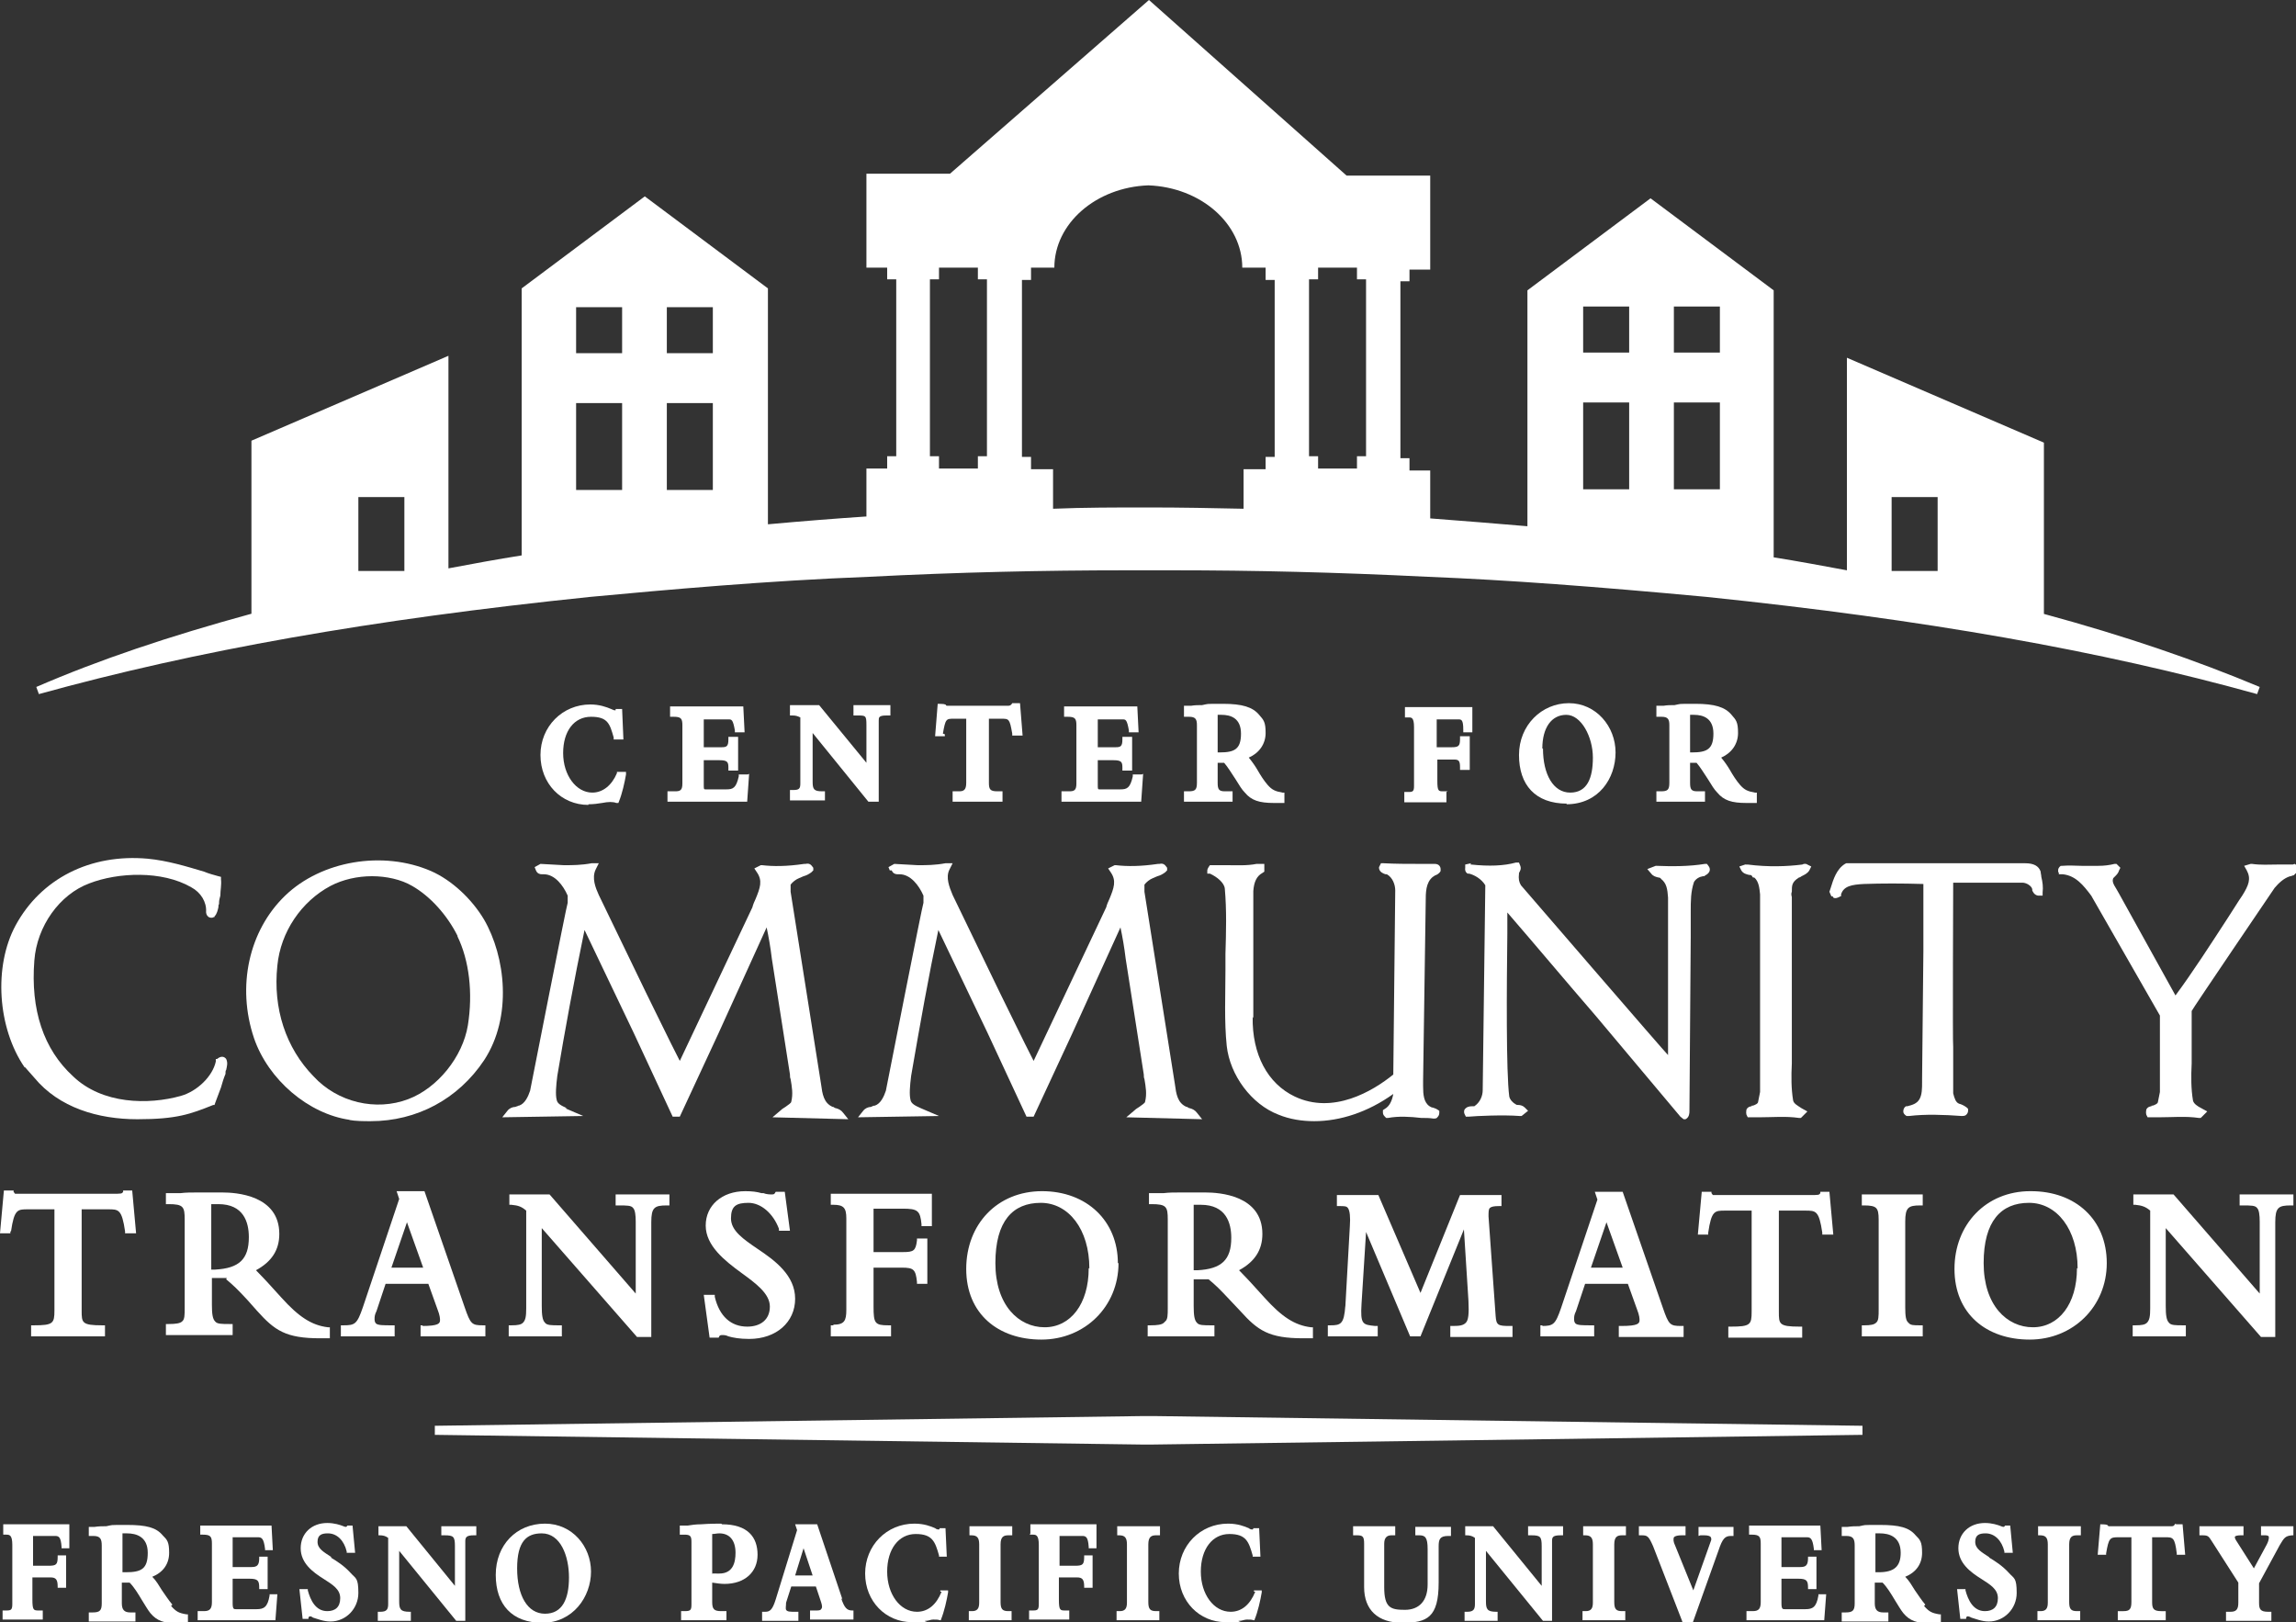 <svg xmlns="http://www.w3.org/2000/svg" id="uuid-690bade8-5dbc-4df0-b316-055fe9e3df12" viewBox="0 0 354.3 250.3"><rect x="0" y="0" width="354.3" height="250.3" fill="#333333" stroke="none"/><defs><style>.uuid-38c735d1-884d-44e9-8ea6-3fd54bd41648{fill:#fff;stroke-width:0px;}</style></defs><g id="uuid-ddd35cf2-d1ed-475a-938e-ba8aa16dd810"><path class="uuid-38c735d1-884d-44e9-8ea6-3fd54bd41648" d="m244.3,62.1h7.1v13.4h-7.1v-13.4Zm0-14.8h7.1v7.1h-7.1v-7.1Zm14,14.8h7.1v13.4h-7.1v-13.4Zm0-14.8h7.1v7.1h-7.1v-7.1Zm33.6,29.4h7.1v11.4h-7.1v-11.4Zm-114.7,1.6h0c-5,0-9.9,0-14.7.2v-6.1h-3.4v-1.9h-1.4v-27.3h1.4v-1.9h3.6c0-6.8,6.4-12.4,14.5-12.7,8.1.3,14.5,5.9,14.5,12.7h3.6v1.9h1.4v27.3h-1.4v1.9h-3.4v6.1c-4.7-.1-9.6-.2-14.7-.2m-33.7-35.2h1.4v-1.8h6v1.8h1.4v27.3h-1.4v1.9h-6v-1.9h-1.4v-27.3Zm58.5,0h1.4v-1.8h6v1.8h1.4v27.3h-1.4v1.9h-6v-1.9h-1.4v-27.3ZM55.3,76.7h7.1v11.4h-7.1v-11.4Zm33.6-14.5h7.1v13.4h-7.1v-13.4Zm0-14.8h7.1v7.1h-7.1v-7.1Zm14,14.8h7.1v13.4h-7.1v-13.4Zm0-14.8h7.1v7.1h-7.1v-7.1Zm212.5,47.5v-26.6l-30.4-13.1v32.8c-3.8-.7-7.5-1.4-11.3-2v-41.2l-19-14.2-19,14.2v36.4c-4.7-.4-9.6-.8-14.9-1.2,0,0,0,0-.1,0v-7.4h-3.2v-1.9h-1.4v-27.3h1.4v-1.8h3.2s0-14.5,0-14.5h-12.9L177.3,0l-30.7,26.8h-12.9v14.5h3.2s0,1.8,0,1.8h1.4v27.3h-1.4v1.9h-3.2v7.4s0,0-.1,0c-4.5.3-9.6.7-15.1,1.2v-36.4l-19-14.2-19,14.2v41.2c-3.8.6-7.6,1.3-11.3,2v-32.8l-30.4,13.1v26.7c-12.8,3.5-23.5,7.1-33.2,11.3l.4,1.1c24.2-6.7,51.2-11.5,85.1-15,11.8-1.1,27.3-2.5,43-3.1,13.6-.7,27-1,39.7-1s2.3,0,3.4,0c1.3,0,2.6,0,3.8,0,12.4,0,25.2.3,39.3,1,12.5.5,25.8,1.5,43,3.1,33.8,3.5,60.9,8.3,85,15l.4-1.1c-9.8-4.1-20.5-7.8-33.4-11.3"></path><path class="uuid-38c735d1-884d-44e9-8ea6-3fd54bd41648" d="m90.8,124.1c.8,0,1.5-.1,2.1-.2,1-.2,1.7-.2,2.2,0h.3c0,.1.1-.2.1-.2.5-1.2.9-3,1.1-4.2v-.4c0,0-1.4,0-1.4,0v.2c-.8,1.9-2.2,3-3.8,3-2.5,0-4.5-2.7-4.5-6.1s1.7-5.6,4.3-5.6,2.9,1.1,3.5,3.2v.3h1.5l-.2-4.7h-1v.2c-.2,0-.2,0-.2,0,0,0-.3-.1-.5-.2-.7-.3-1.8-.7-3.2-.7-4.3,0-7.7,3.4-7.7,7.8s3.2,7.7,7.4,7.7Z"></path><path class="uuid-38c735d1-884d-44e9-8ea6-3fd54bd41648" d="m115.4,119.5h-1.4v.3c-.4,1.8-.9,2-1.9,2h-3.2c-.3,0-.3,0-.3-.8v-3.7h2.4c1.3,0,1.4.3,1.4,1.2v.4h1.5v-5.2h-1.5v.4c0,1.1-.3,1.2-1.1,1.2h-2.7v-4.3h3.8c.5,0,.7,0,1,1.7v.3h1.5l-.2-4h-11.3v1.6h.6c1.1,0,1.3.3,1.3,1.3v9c0,1-.3,1.2-1.1,1.2h-1.2v1.6h12.3l.3-4.3Z"></path><path class="uuid-38c735d1-884d-44e9-8ea6-3fd54bd41648" d="m127.3,122.1h-.4c-1.3,0-1.5-.3-1.5-1.5v-7.5l8.6,10.6h1.6v-12.5c0-.5,0-.8,1.2-.8h.6v-1.6h-5.7v1.6h.6c1.3,0,1.4,0,1.4,1.5v5.8l-7.3-8.9h-4.5v1.6h.4c.5,0,.8.1,1.2.3v10.2c0,.8-.2,1-1.1,1h-.5v1.6h5.4v-1.6Z"></path><path class="uuid-38c735d1-884d-44e9-8ea6-3fd54bd41648" d="m145.5,113.2c.4-2.3.5-2.3,1.7-2.3h1.9v9.9c0,1.1-.4,1.3-1.1,1.3h-1v1.6h7.7v-1.6h-.8c-1.1,0-1.3-.3-1.3-1.3v-9.9h1.9c1.2,0,1.3,0,1.7,2.3v.3h1.6l-.4-5h-1.2q-.2.4-.6.4h-9.1c-.3,0-.4,0-.4,0,0,0-.1,0-.2-.2h-.1c0-.1-1.1-.1-1.1-.1l-.4,5h1.5v-.3Z"></path><path class="uuid-38c735d1-884d-44e9-8ea6-3fd54bd41648" d="m176.2,119.5h-1.4v.3c-.4,1.8-.9,2-1.9,2h-3.2c-.3,0-.3,0-.3-.8v-3.7h2.4c1.3,0,1.4.3,1.4,1.2v.4h1.5v-5.2h-1.5v.4c0,1.1-.3,1.2-1.1,1.2h-2.7v-4.3h3.8c.5,0,.7,0,1,1.7v.3h1.5l-.2-4h-11.3v1.6h.6c1.1,0,1.3.3,1.3,1.3v9c0,1-.3,1.2-1.1,1.2h-1.2v1.6h12.3l.3-4.3Z"></path><path class="uuid-38c735d1-884d-44e9-8ea6-3fd54bd41648" d="m190,122.1h-1c-.9,0-1.1-.3-1.1-1.3v-3.1h1c.6.7,1.2,1.7,1.8,2.6.5.8.9,1.5,1.4,2,1,1.2,2.2,1.6,4.5,1.6s.8,0,1.2,0h.4v-1.6h-.3c-1.1-.2-1.6-.4-2.3-1.2-.6-.7-1.1-1.5-1.5-2.2-.4-.7-.9-1.4-1.4-2,1.6-.7,2.6-2.1,2.6-3.8s-.3-2-1-2.8c-1-1.2-2.6-1.7-5.6-1.7s-2.1,0-3.2.2c-.6,0-1.1,0-1.7.1h-1.1v1.7h.8c1,0,1.2.4,1.2,1.3v8.9c0,1.1-.3,1.3-1.3,1.3h-.7v1.6h7.5v-1.6Zm-2.1-6v-5.8h.6c1.4,0,3,.5,3,2.9s-1,2.9-3.3,2.9h-.4Z"></path><path class="uuid-38c735d1-884d-44e9-8ea6-3fd54bd41648" d="m223.4,122.1h-.7c-.7,0-.9,0-.9-1.6v-3.3h2.6c.7,0,.9.2.9,1.2v.4h1.5v-5.2h-1.5v.4c0,1.1-.2,1.3-1.3,1.3h-2.3v-4.3h3.3c.5,0,.8,0,.8,1.6v.4h1.4v-3.9h-10.4v1.6h.6c.4,0,.8,0,.8,1.5v9.1c0,.8-.2.9-.8.9h-.7v1.6h6.5v-1.6Z"></path><path class="uuid-38c735d1-884d-44e9-8ea6-3fd54bd41648" d="m241.7,124.1c5,0,7.6-4,7.6-8s-3-7.6-7.2-7.6-7.7,3.4-7.7,8,2.5,7.5,7.4,7.5Zm-3.7-8.6c0-3.2,1.4-5.2,3.7-5.2s4.1,3.4,4.1,6.6-.9,5.4-3.5,5.4-4.2-2.8-4.2-6.8Z"></path><path class="uuid-38c735d1-884d-44e9-8ea6-3fd54bd41648" d="m262.9,122.1h-1c-.9,0-1.1-.3-1.1-1.3v-3.1h1c.6.7,1.2,1.7,1.8,2.6.5.8.9,1.5,1.4,2,1,1.2,2.2,1.6,4.5,1.6s.8,0,1.2,0h.4v-1.6h-.3c-1.1-.2-1.6-.4-2.3-1.2-.6-.7-1.1-1.5-1.5-2.2-.4-.7-.9-1.4-1.4-2,1.6-.7,2.6-2.1,2.6-3.8s-.3-2-1-2.8c-1-1.2-2.6-1.7-5.6-1.7s-2.1,0-3.2.2c-.6,0-1.1,0-1.7.1h-1.1v1.7h.8c1,0,1.2.4,1.2,1.3v8.9c0,1.1-.3,1.3-1.3,1.3h-.7v1.6h7.5v-1.6Zm-2.1-6v-5.8h.6c1.4,0,3,.5,3,2.9s-1,2.9-3.3,2.9h-.4Z"></path><path class="uuid-38c735d1-884d-44e9-8ea6-3fd54bd41648" d="m4.1,164.3h0s-.3.3-.3.3l1.5,1.7c3.8,4.6,9.8,6.4,15.9,6.4s8.2-.8,11.7-2.2h.2c0,0,.1-.3.1-.3.3-.8.6-1.6.9-2.4.2-.7.4-1.4.7-2.1v-.2c0-.1,0-.3.1-.4.1-.5.3-1.1,0-1.7h0c-.3-.4-.8-.5-1.4,0h-.2c0,.1,0,.4,0,.4-.5,2.3-2.9,4.6-5.4,5.3-5,1.4-12.1,1.3-16.6-3-4.6-4.2-6.6-10.3-6-17.9.4-5.3,3.9-10.2,8.5-11.9,4.4-1.7,11.2-2,15.7.6,1.5.8,2.4,2.3,2.3,3.8,0,.1,0,.5.4.8.2.1.5.2.8,0h.1s0-.1,0-.1c.4-.4.5-1,.6-1.4,0-.2,0-.4.1-.5v-.2c0-.4.1-.7.2-1.1,0-.8.2-1.7.1-2.5v-.4s-.4-.1-.4-.1c-.7-.2-1.5-.4-2.2-.7-2.7-.8-5.6-1.7-8.7-2-8.9-.8-16.5,3.1-20.4,10.3-3.4,6.3-2.8,15.8,1.4,21.9l.4-.2Z"></path><path class="uuid-38c735d1-884d-44e9-8ea6-3fd54bd41648" d="m53.8,172.8c1.1.2,2.3.2,3.4.2,7.1,0,13.5-3.4,17.5-9.4,4.4-6.7,3.3-16,0-21.7h0c-1.9-3.2-5-6.1-8.2-7.5-7.4-3.2-16.9-1.6-22.5,3.8-5.6,5.4-7.5,14-4.8,22,2.2,6.4,8.4,11.7,14.8,12.6Zm16.8-28.3c1.8,3.7,2.4,8.7,1.6,13.7-.8,4.9-4.7,9.7-9.2,11.4-5,1.9-10.9.5-14.6-3.5-4.3-4.4-6.3-10.5-5.6-17.1.5-5.2,3.7-9.9,8.2-12.3,1.9-1,4.2-1.5,6.4-1.5s4.5.5,6.2,1.5h0c2.8,1.6,5.4,4.5,7,7.7Z"></path><path class="uuid-38c735d1-884d-44e9-8ea6-3fd54bd41648" d="m87.5,171c-.9-.4-1.5-.7-1.6-1.3-.2-.8-.1-2.1.1-3.7,1.1-6.6,2.6-14.8,4.2-22.5l7.6,15.9,6,12.9h1.1l5.9-12.7,7.5-16.5c.3,1.4.6,3.1.8,4.8l2.8,17.9c0,.2,0,.5.1.7.2,1.2.4,2.3.1,3.5,0,.2-.5.5-.9.8-.3.2-.5.3-.7.5l-1.3,1.1,11.7.3-.8-1c-.3-.4-.7-.6-1.1-.7-.1,0-.3-.1-.4-.2h-.1c-1.4-.6-1.6-2-1.8-3.5l-4.7-29.7v-1.1c.3-.4.8-.8,1.3-1,.2-.1.5-.2.7-.3.4-.1.8-.3,1.2-.6l.3-.3v-.4c-.2-.2-.4-.8-1.2-.6h-.1s-.1,0-.1,0c-2.7.4-4.8.4-6.5.2h-.2s-1,.5-1,.5l.4.6c.9,1.3.5,2.4-.2,4.1-.2.4-.4.9-.5,1.3l-11.2,23.7c-1.8-3.5-3.5-7.1-5.2-10.5l-7.3-15.1c-.5-1.1-1.1-2.6-.5-3.9l.5-1h-1.1c-1.6.3-3,.3-4.1.3,0,0-.1,0-.2,0l-3.6-.2-.9.5.2.5c.2.5.6.6.9.6s0,0,.1,0h.2c1.7,0,3,1.7,3.7,3.3v1.1c-.1,0-5.8,29-5.8,29-.3.9-.8,2-1.7,2.3h-.1c-.1.1-.3.1-.5.2-.4,0-.9.2-1.2.6l-.8,1,12.5-.2-2.8-1.2Z"></path><path class="uuid-38c735d1-884d-44e9-8ea6-3fd54bd41648" d="m137.6,134.3c.2.5.6.6.9.6,0,0,0,0,.1,0h.2c1.7,0,3,1.7,3.7,3.3v1.1c-.1,0-5.8,29-5.8,29-.3.9-.8,2-1.7,2.3h-.1c-.1,0-.3.1-.5.2-.4,0-.9.2-1.2.6l-.8,1,12.5-.2-2.8-1.2c-.9-.4-1.5-.7-1.6-1.3-.2-.8-.1-2.1.1-3.7,1.4-8.1,2.7-15.4,4.2-22.5l7.6,15.9,6,12.9h1.1l5.9-12.7,7.5-16.5c.3,1.4.6,3.1.8,4.8l2.8,17.9c0,.2,0,.5.1.7.2,1.2.4,2.3.1,3.5,0,.2-.5.5-.9.8-.3.2-.5.3-.7.5l-1.3,1.1,11.7.3-.8-1c-.3-.4-.7-.6-1.1-.7-.1,0-.3-.1-.4-.2h-.1c-1.4-.6-1.6-2-1.8-3.5l-4.7-29.7v-1.1c.3-.4.8-.8,1.3-1,.2-.1.5-.2.7-.3.4-.1.8-.3,1.2-.6l.3-.3v-.4c-.2-.2-.4-.8-1.2-.6h-.1s-.1,0-.1,0c-2.7.4-4.8.4-6.5.2h-.2s-1,.5-1,.5l.4.6c.9,1.3.5,2.4-.2,4.1-.2.4-.4.9-.5,1.3l-11.2,23.7c-1.8-3.5-3.5-7.1-5.2-10.5l-7.3-15.1c-.5-1.2-1.1-2.7-.5-3.9l.5-1h-1.1c-1.6.3-3,.3-4.1.3,0,0-.1,0-.2,0l-3.6-.2-.9.5.2.5Z"></path><path class="uuid-38c735d1-884d-44e9-8ea6-3fd54bd41648" d="m193.4,157.1v-19.6c.1-1.4.5-2.3,1.4-2.8l.3-.2v-1.2h-1.2c-1.5.3-3,.2-4.6.2-.7,0-1.5,0-2.2,0h-.4s-.2.3-.2.3c0,0-.2.3-.2.5v.5h.4c1.1.5,2.2,1.4,2.3,2.3.3,3.3.2,6.8.1,10.1v2.3c0,0,0,0,0,0v.2c0,3.7-.2,7.9.2,11.7.5,4.5,3.8,9,8,10.6,1.7.7,3.6,1,5.5,1,4,0,8.3-1.4,12.2-4.2-.2,1.1-.6,1.9-1.3,2.3l-.3.2v.3c0,.2,0,.4.3.7l.2.2h.3c1.6-.3,3.4-.2,5.1,0,.7,0,1.3,0,1.9.1.2,0,.5,0,.6-.2.2-.2.3-.4.3-.7v-.3l-.3-.2c-.3-.2-.5-.2-.7-.3-.2,0-.3-.1-.5-.2-.9-.6-1-1.8-1-3.1,0-.3,0-.6,0-.9l.4-27.4c0-1.6,0-3.1,1.1-4,0,0,.2-.1.3-.2.3-.1.7-.3.9-.7h0v-.3c0-.3-.2-.8-.9-.8s-1.6,0-2.4,0c-1.8,0-3.7,0-5.5-.1h-.4c0,0-.3.6-.3.6v.2c.1.6.7.8,1,.9,0,0,.2,0,.2,0,.9.5,1.3,1.6,1.3,2.5l-.3,28.4h0c-3.2,2.6-9.3,6.2-15.2,3.4-4.2-2-6.6-6.5-6.5-12.3Z"></path><path class="uuid-38c735d1-884d-44e9-8ea6-3fd54bd41648" d="m227,133.2l-.9.2v.5c-.1.6.3.9.4.9h.2c.8.2,1.9.8,2.5,1.8l-.4,31.6c0,.9-.4,1.9-1.3,2.5,0,0-.3,0-.4,0-.4,0-.8.1-1.1.5-.1.2-.1.5,0,.7l.2.4h.5c1-.1,5.3-.3,7.8-.1h.3s1-.8,1-.8l-.5-.5c-.3-.3-.7-.4-1-.4-.1,0-.3,0-.4-.1-.4-.2-.9-.7-1-1.2h0c-.5-3.7-.4-17.1-.3-25.1,0-1.3,0-2.4,0-3.3,4.5,5.2,9.1,10.7,13.6,15.9l13.1,15.6.5.4h.3c.6-.3.6-1,.6-1.2,0,0,0,0,0,0l.2-26.9c0-.4,0-.8,0-1.1,0-1,0-1.9,0-2.8,0-1.7,0-3.1.5-4.6.3-.5.8-.8,1.4-.9h.2s.1-.1.1-.1c.8-.4.8-.9.7-1.2h0c0-.1-.4-.6-.4-.6h-.3c-2.4.4-5.1.4-7.5.3h-.1s-1.3.5-1.3.5l.6.7c.3.4.7.5,1.1.6.2,0,.4.1.4.2h0c.9.7,1,1.6,1.1,2.9,0,.2,0,.4,0,.5v23.8c-.1,0-22.7-26.2-22.7-26.2-.3-.5-.4-1-.3-1.8,0,0,0,0,0-.1.1-.2.4-.6.2-1.1l-.2-.5h-.5c-1.8.5-4.1.6-6.9.3h-.1Z"></path><path class="uuid-38c735d1-884d-44e9-8ea6-3fd54bd41648" d="m269.3,133.4l-.9.3.3.6c.3.5.8.6,1.2.7.1,0,.3,0,.4.1l.2.3h.2c.7.6.8,1.6.9,2.6v30.5l-.3,1.5c0,.3-.5.5-.8.6h-.2c0,0,0,.1,0,.1,0,0,0,0,0,0-.2,0-.6.1-.8.5,0,.2-.1.4,0,.8l.2.4h.4c.4,0,.9,0,1.3,0,2.1,0,4.2-.2,6.2.1h.3c0,0,1-1,1-1l-.9-.5c-.6-.4-1.2-.7-1.3-1.2-.3-1.8-.3-3.8-.2-5.7,0-.6,0-1.2,0-1.8v-23.9c-.1-.3-.1-.6,0-.8,0-1,0-1.5,1.1-2.2.1,0,.3-.1.4-.2.4-.2.9-.4,1.2-.9l.3-.6-.6-.3c-.3-.2-.6-.1-.8,0-2.4.3-5.2.4-8.4,0h-.1Z"></path><path class="uuid-38c735d1-884d-44e9-8ea6-3fd54bd41648" d="m282.9,138.5c.3.2.8,0,1.1-.2h.1c0-.1,0-.3,0-.3.4-1.3,1.7-1.5,3.5-1.6,2.9-.1,5.7-.1,9.2,0v10.4c0,0,0,0,0,0l-.2,19.7c0,.2,0,.4,0,.5,0,.9,0,1.9-.4,2.6-.4.7-1.1.9-1.9,1.1h-.2c-.3.2-.4.5-.4.8,0,.3.2.5.5.7h.2c0,0,.2,0,.2,0,2.5-.3,5.4-.2,8.1,0,.2,0,.4,0,.6-.1.3-.2.4-.5.4-.7v-.3l-.2-.2c-.4-.3-.8-.5-1.2-.6-.5-.2-.7-.8-.9-1.6v-7.2c-.1,0,0-25.3,0-25.3h10.7c.6,0,1.4.5,1.5,1v.2c.1.2.3.7.9.8h.7c0,.1,0-.5,0-.5.1-.8,0-1.6-.2-2.4,0-.3-.1-.5-.1-.8h0c-.3-.9-1.1-1.3-2.4-1.3h0c-2.8,0-27.1,0-27.4,0h-.2s-.2.1-.2.1c-1.3.8-1.8,2.4-2.2,3.7l-.2.6.3.7h.2Z"></path><path class="uuid-38c735d1-884d-44e9-8ea6-3fd54bd41648" d="m353.8,133.4h-.1c0,0-.1,0-.1,0-.8,0-1.5,0-2.2,0-1.3,0-2.5.1-3.9-.1h-.2s-1,.3-1,.3l.4.7c.7,1.3.3,2.3-.7,3.9-.7,1-1.4,2.2-2.2,3.4-2.6,4-5.5,8.5-8.1,12l-8.7-15.7c-.1-.2-.3-.5-.4-.7-.5-.8-.7-1.2-.5-1.7,0,0,.2-.2.3-.3.2-.2.5-.5.6-.9l.2-.4-.6-.6h-.3c-.8.2-1.6.3-2.5.3-1,0-1.8,0-2.6,0-.9,0-1.8-.1-3,0h-.2c-.3.2-.4.5-.4.6v.4s.1,0,.1,0v.3h.6c2,.2,3.2,1.7,4.4,3.3l10.6,18.5v11.8l-.3,1.5c0,.3-.5.5-.8.6h-.2c0,0,0,.1,0,.1,0,0,0,0,0,0-.2,0-.6.1-.8.5,0,.2-.1.4,0,.8l.2.4h.4c.4,0,.9,0,1.3,0,2.1,0,4.2-.2,6.2.1h.3c0,0,1-1,1-1l-.9-.5c-.6-.3-1.2-.7-1.3-1.2-.3-1.8-.3-3.7-.2-5.7,0-.6,0-1.2,0-1.8v-6.3c-.1,0,12.8-19,12.8-19,.6-.7,1.4-1.5,2.4-1.8.2,0,.2,0,.3-.1.3,0,.3-.1.5-.3l.4-.3v-.4c0-.4-.3-.7-.5-.8Z"></path><path class="uuid-38c735d1-884d-44e9-8ea6-3fd54bd41648" d="m1.7,190c.5-3.4,1-3.4,2.6-3.4h4.1v15.6c0,2-.2,2.3-3.2,2.3h-.4v1.7h11.4v-1.7h-.4c-3.2,0-3.2-.4-3.2-2.3v-15.6h4.1c1.6,0,2.1,0,2.6,3.4v.3h1.7l-.6-6.6h-1.4v.2c-.2.3-.2.3-1.8.3H3.8c-.7,0-1.2,0-1.4,0-.1,0-.1,0-.3-.3v-.2H.6l-.6,6.6h1.6v-.3Z"></path><path class="uuid-38c735d1-884d-44e9-8ea6-3fd54bd41648" d="m34.9,197.4c1.2,1,1.7,1.5,3.2,3.1l1.6,1.8c2.7,3,4.4,4.2,9.7,4.2s.7,0,1.1,0h.4v-1.7h-.3c-2.5-.3-4.5-1.6-7.2-4.6l-2-2.2c0,0-1.2-1.3-1.9-2,2.4-1.3,3.6-3.1,3.6-5.6,0-6-6.7-6.4-8.8-6.4s-2.2,0-3.8,0c-1,0-1.8,0-2.6.1-.8,0-1.5,0-1.9,0h-.4v1.7h.4c2.3,0,2.5.4,2.5,2.4v13.6c0,1.1,0,1.8-.4,2.1-.3.3-1,.4-2.1.4h-.4s0,1.7,0,1.7h10.3v-1.7h-.4c-1.3,0-2,0-2.3-.4-.4-.4-.5-1.2-.5-2.6v-4.1c.8,0,1.6,0,2.3,0Zm-2.3-11.6c.3,0,.8,0,1.1,0,3.9,0,4.7,2.8,4.7,5.1,0,3.4-1.5,4.8-5.2,5-.1,0-.4,0-.6,0v-9.9Z"></path><path class="uuid-38c735d1-884d-44e9-8ea6-3fd54bd41648" d="m65.3,204.5h-.4v1.7h10v-1.7h-.4c-1.7,0-1.9-.2-2.8-2.8l-6.2-17.9h-4.3l.4,1.2-5.6,16.7c-.9,2.6-1.2,2.8-3,2.8h-.4v1.7h8.3v-1.7h-.4c-1.4,0-2.2,0-2.5-.3,0,0-.2-.2-.2-.6s0-.7.3-1.3l1.4-4.2h6.6l1.4,3.9c.4,1,.4,1.5.4,1.7,0,.5-.2.9-2.8.9Zm0-8.9h-4.9l2.4-7,2.5,7Z"></path><path class="uuid-38c735d1-884d-44e9-8ea6-3fd54bd41648" d="m80.7,204.1c-.3.3-.8.4-1.8.4h-.4s0,1.7,0,1.7h8.2v-1.7h-.4c-1.2,0-1.9,0-2.2-.4-.4-.4-.5-1.2-.5-2.6v-12l14.7,16.8h2.2v-17.7c0-2.3.5-2.6,2.4-2.6h.4v-1.7h-8.3v1.7h.4c1.4,0,2,0,2.3.4.3.3.4,1.1.4,2.1v11.1l-13.3-15.3h-6.2v1.6h.3c1.1.1,1.6.3,2.3.9v15.1c0,1.2-.1,1.8-.5,2.2Z"></path><path class="uuid-38c735d1-884d-44e9-8ea6-3fd54bd41648" d="m115.3,204.7c-2.5,0-4.3-1.6-5-4.6v-.3h-1.7l.9,6.6h1.4c.1-.3.2-.4.5-.4s.6,0,1,.2c.7.2,1.7.4,3.2.4,4.2,0,7.1-2.6,7.1-6.2s-3.1-5.9-5.8-7.7c-2.2-1.5-4.1-2.8-4.1-4.7s.8-2.4,2.7-2.4,3.8,1.6,4.7,4v.3h1.7l-.8-6h-1.4c-.2.4-.3.4-.6.4s-.8,0-1.3-.2h-.3c-.7-.2-1.4-.3-2.5-.3-3.6,0-6.1,2.2-6.1,5.3s2.9,5.4,5.5,7.3c2.2,1.6,4.4,3.2,4.4,5.2s-1.4,3.1-3.5,3.1Z"></path><path class="uuid-38c735d1-884d-44e9-8ea6-3fd54bd41648" d="m128.6,204.5h-.4v1.7h9.3v-1.7h-.4c-2.1,0-2.3-.3-2.3-2.9v-6h4.4c1.8,0,2.1.3,2.3,2.2v.3h1.6v-7h-1.6v.3c-.2,1.6-.5,1.8-2.2,1.8h-4.5v-6.7h4.5c2.3,0,2.7.3,2.9,2.4v.3h1.6v-5h-15.6v1.7h.4c1.6,0,2,.5,2,2.1v14.1c0,1.7-.3,2.3-2,2.3Z"></path><path class="uuid-38c735d1-884d-44e9-8ea6-3fd54bd41648" d="m172.5,194.9c0-6.5-4.8-11.1-11.7-11.1s-11.7,5.1-11.7,12,4.9,10.9,11.6,10.9,11.9-5.1,11.9-11.8Zm-4.5.8c0,5.5-2.8,9.1-6.8,9.1s-7.6-3.4-7.6-9.9,2.7-9.3,7-9.3,7.5,4.1,7.5,10.1Z"></path><path class="uuid-38c735d1-884d-44e9-8ea6-3fd54bd41648" d="m179.6,204.1c-.3.3-1,.4-2.1.4h-.4s0,1.7,0,1.7h10.3v-1.7h-.4c-1.3,0-2,0-2.3-.4-.4-.4-.5-1.2-.5-2.6v-4.1c.8,0,1.6,0,2.3,0,1.2,1,1.7,1.5,3.2,3.1l1.7,1.8c2.7,3,4.4,4.2,9.7,4.2s.7,0,1.1,0h.4v-1.7h-.3c-2.5-.3-4.5-1.6-7.2-4.6l-2-2.2c0,0-1.2-1.3-1.9-2,2.4-1.3,3.6-3.1,3.6-5.6,0-6-6.7-6.4-8.8-6.4s-2.2,0-3.8,0c-1,0-1.8,0-2.6.1-.8,0-1.5,0-1.9,0h-.4v1.7h.4c2.3,0,2.5.4,2.5,2.4v13.6c0,1.1,0,1.8-.4,2.1Zm4.6-8.3v-9.9c.3,0,.8,0,1.1,0,3.9,0,4.7,2.8,4.7,5.1,0,3.4-1.5,4.8-5.2,5-.1,0-.4,0-.6,0Z"></path><path class="uuid-38c735d1-884d-44e9-8ea6-3fd54bd41648" d="m207.6,201.5c-.2,2.8-.7,3-2.3,3h-.4v1.7h7.7v-1.6h-.4c-1.9-.2-2.3-.2-2.1-3.4l.7-11.1,6.8,16.1h1.6l6.7-16.5.7,11c.1,2,0,3-.4,3.4s-.9.5-2,.5h-.4v1.7h9.6v-1.7h-.4c-1.8,0-2.1-.1-2.2-1.5l-1.1-15.4c0-.7,0-1.1.2-1.3.2-.2.6-.3,1.4-.3h.4v-1.7h-6.4l-6.1,15.1-6.5-15.1h-6.4v1.7h.4c.7,0,1.1,0,1.3.3.3.4.4,1.4.3,2.8l-.7,12.5Z"></path><path class="uuid-38c735d1-884d-44e9-8ea6-3fd54bd41648" d="m238.1,204.5h-.4v1.7h8.3v-1.7h-.4c-1.4,0-2.2,0-2.5-.3,0,0-.2-.2-.2-.6s0-.7.3-1.3l1.4-4.2h6.6l1.4,3.9c.4,1,.4,1.5.4,1.7,0,.5-.2.9-2.8.9h-.4v1.7h10v-1.7h-.4c-1.7,0-1.9-.2-2.8-2.8l-6.2-17.9h-4.3l.4,1.2-5.6,16.7c-.9,2.6-1.2,2.8-3,2.8Zm7.4-8.9l2.4-7,2.5,7h-4.9Z"></path><path class="uuid-38c735d1-884d-44e9-8ea6-3fd54bd41648" d="m265.8,184.4c-.7,0-1.2,0-1.4,0-.1,0-.1,0-.3-.3v-.2h-1.5l-.6,6.6h1.6v-.3c.5-3.4,1-3.4,2.6-3.4h4.1v15.6c0,2-.2,2.3-3.2,2.3h-.4v1.7h11.4v-1.7h-.4c-3.2,0-3.2-.4-3.2-2.3v-15.6h4.1c1.6,0,2.1,0,2.6,3.4v.3h1.7l-.6-6.6h-1.4v.2c-.2.3-.2.3-1.8.3h-13.2Z"></path><path class="uuid-38c735d1-884d-44e9-8ea6-3fd54bd41648" d="m296.3,186h.4v-1.7h-9.4v1.7h.4c.9,0,1.5.1,1.8.4.3.3.4.8.4,1.8v13.8c0,1.1,0,1.8-.4,2.1-.3.3-.9.4-1.8.4h-.4s0,1.7,0,1.7h9.4v-1.7h-.4c-1,0-1.5,0-1.8-.4-.4-.3-.5-1-.5-2.4v-13.2c0-2.2.5-2.5,2.3-2.5Z"></path><path class="uuid-38c735d1-884d-44e9-8ea6-3fd54bd41648" d="m313.3,183.8c-6.8,0-11.7,5.1-11.7,12s4.9,10.9,11.6,10.9,11.9-5.1,11.9-11.8-4.8-11.1-11.7-11.1Zm7.2,11.9c0,5.5-2.8,9.1-6.8,9.1s-7.6-3.4-7.6-9.9,2.7-9.3,7-9.3,7.5,4.1,7.5,10.1Z"></path><path class="uuid-38c735d1-884d-44e9-8ea6-3fd54bd41648" d="m334.7,204.1c-.4-.4-.5-1.2-.5-2.6v-12l14.7,16.8h2.2v-17.7c0-2.3.5-2.6,2.4-2.6h.4v-1.7h-8.3v1.7h.4c1.4,0,2,0,2.3.4.3.3.4,1.1.4,2.1v11.1l-13.3-15.3h-6.2v1.6h.3c1,.1,1.6.3,2.3.9v15.1c0,1.2-.1,1.8-.5,2.2-.3.3-.8.4-1.8.4h-.4s0,1.7,0,1.7h8.2v-1.7h-.4c-1.2,0-1.9,0-2.2-.4Z"></path><path class="uuid-38c735d1-884d-44e9-8ea6-3fd54bd41648" d="m.5,236.8h.5c.5,0,.9.1.9,1.6v9.1c0,.9-.2,1-.9,1h-.6v1.4h6.2v-1.4h-.6c-.8,0-1,0-1-1.7v-3.4h2.8c.8,0,1.1.3,1.1,1.4v.2h1.3v-5h-1.3v.2c0,1.2-.2,1.4-1.4,1.4h-2.4v-4.6h3.4c.6,0,.9.2,1,1.7v.2h1.2v-3.7H.5v1.4Z"></path><path class="uuid-38c735d1-884d-44e9-8ea6-3fd54bd41648" d="m26.6,247.6c-.6-.7-1.1-1.5-1.6-2.2-.5-.8-.9-1.5-1.5-2.1,1.7-.7,2.6-2,2.6-3.7s-.3-2-1-2.7c-1-1.2-2.5-1.6-5.5-1.6s-2.1,0-3.2.2c-.6,0-1.1,0-1.8.1h-.9v1.4h.7c1.1,0,1.3.5,1.3,1.5v8.9c0,1.1-.3,1.4-1.4,1.4h-.6v1.4h7.2v-1.4h-.8c-.9,0-1.3-.4-1.3-1.4v-3.2h1.2c.7.7,1.3,1.7,1.9,2.7.5.8.9,1.5,1.3,2,1,1.2,2.1,1.6,4.4,1.6s.8,0,1.2,0h.2v-1.4h-.2c-1.2-.2-1.6-.4-2.4-1.3Zm-7.7-11h.7c1.4,0,3.2.5,3.2,3s-1,3-3.4,3h-.5v-6Z"></path><path class="uuid-38c735d1-884d-44e9-8ea6-3fd54bd41648" d="m41.6,246.2c-.3,1.8-.9,2.1-2,2.1h-3.2c-.3,0-.5,0-.5-.9v-3.8h2.6c1.3,0,1.5.3,1.5,1.4v.2h1.3v-5h-1.3v.2c0,1.1-.3,1.4-1.2,1.4h-2.9v-4.6h3.9c.6,0,.9.2,1.1,1.8v.2h1.2l-.2-3.8h-11v1.4h.4c1.2,0,1.4.3,1.4,1.4v9c0,1-.3,1.4-1.2,1.4h-1v1.4h12l.3-4h-1.2v.2Z"></path><path class="uuid-38c735d1-884d-44e9-8ea6-3fd54bd41648" d="m51.2,240.3c-1.2-.8-2.2-1.3-2.2-2.4s.7-1.3,1.6-1.3c1.4,0,2.5,1.1,2.9,2.8v.2h1.3l-.4-4.2h-.8c-.1.2-.2.2-.2.2,0,0-.2,0-.4-.1-.5-.2-1.4-.5-2.5-.5-2.4,0-4.1,1.6-4.1,3.9s1.9,3.7,3.5,4.7c1.4.9,2.6,1.6,2.6,3s-.8,2-2,2c-1.8,0-2.6-1.7-3-3.2v-.2h-1.3l.5,4.6h.9v-.2c.1-.2.2-.2.2-.2,0,0,.3,0,.5.2.7.2,1.6.6,2.7.6,2.4,0,4.3-2,4.3-4.4s-.4-2.2-1.2-3.1c-1-1.1-2.1-1.8-3.1-2.4Z"></path><path class="uuid-38c735d1-884d-44e9-8ea6-3fd54bd41648" d="m68.2,236.9h.4c1.4,0,1.6.2,1.6,1.7v6.1l-7.5-9.2h-4.3v1.4h.2c.5,0,.9.1,1.3.4v10.2c0,.8-.2,1.2-1.2,1.2h-.4v1.4h5.1v-1.4h-.2c-1.4,0-1.6-.4-1.6-1.6v-7.8l8.8,10.8h1.4v-12.3c0-.6.2-.9,1.3-.9h.4v-1.4h-5.4v1.4Z"></path><path class="uuid-38c735d1-884d-44e9-8ea6-3fd54bd41648" d="m84.1,235.1c-4.4,0-7.6,3.3-7.6,7.9s2.5,7.4,7.2,7.4,7.5-4,7.5-7.9-2.9-7.4-7.1-7.4Zm-.5,1.5c2.9,0,4.2,3.5,4.2,6.8s-1,5.6-3.7,5.6-4.3-2.8-4.3-7,1.5-5.4,3.8-5.4Z"></path><path class="uuid-38c735d1-884d-44e9-8ea6-3fd54bd41648" d="m111.3,235.1c-.6,0-1.8,0-3.1.1-.8,0-1.5.1-2.1.2-.4,0-.7,0-1,0h-.2v1.4h.7c.9,0,1.1.2,1.1,1.1v9.7c0,.9-.2,1-1.1,1h-.5v1.4h7v-1.4h-.8c-1.1,0-1.4-.3-1.4-1.4v-3c.7.1,1.3.2,1.9.2,3.1,0,5.1-1.8,5.1-4.5s-1.5-4.7-5.5-4.7Zm2.2,4.5c0,1.5-.4,3.2-2.5,3.2s-.8,0-1.1-.1v-6c.4,0,.7-.1,1.1-.1,1.6,0,2.5,1.1,2.5,3Z"></path><path class="uuid-38c735d1-884d-44e9-8ea6-3fd54bd41648" d="m130,246.8l-3.9-11.6h-3.4l.3.9-3.3,10.7c-.5,1.6-.9,1.9-1.6,1.9h-.5v1.4h5.6v-1.4h-.5c-.8,0-1.2,0-1.4-.3-.1-.2,0-.6,0-1.1l.8-2.5h3.8l.8,2.4c.2.6.2.9,0,1.1-.1.2-.4.2-.8.2h-.9v1.4h6.7v-1.4h-.2c-.8,0-1.2-.4-1.7-1.9Zm-4.6-3.7h-2.7l1.3-4.2,1.4,4.2Z"></path><path class="uuid-38c735d1-884d-44e9-8ea6-3fd54bd41648" d="m145.3,245.6c-.8,2-2.1,3.1-3.8,3.1-2.6,0-4.6-2.7-4.6-6.2s1.8-5.8,4.4-5.8,3,1.2,3.6,3.3v.2h1.2l-.2-4.4h-.9c0,.2-.1.2-.2.2,0,0-.3,0-.5-.2-.7-.3-1.7-.7-3.2-.7-4.3,0-7.6,3.4-7.6,7.7s3.2,7.5,7.2,7.5,1.5-.1,2.1-.2c.5,0,.8-.2,1.2-.2s.8,0,1,.1h.2c0,0,0-.1,0-.1.5-1.2.9-3,1.1-4.2v-.3s-1.2,0-1.2,0v.2Z"></path><path class="uuid-38c735d1-884d-44e9-8ea6-3fd54bd41648" d="m149.4,236.9h.5c.9,0,1.2.4,1.2,1.4v9c0,.9-.3,1.3-1.1,1.3h-.5v1.4h6.6v-1.4h-.5c-.9,0-1.2-.3-1.2-1.4v-8.9c0-1.2.5-1.4,1.2-1.4h.6v-1.4h-6.6v1.4Z"></path><path class="uuid-38c735d1-884d-44e9-8ea6-3fd54bd41648" d="m158.9,236.8h.5c.5,0,.9.1.9,1.6v9.1c0,.9-.2,1-.9,1h-.6v1.4h6.2v-1.4h-.6c-.8,0-1,0-1-1.7v-3.4h2.8c.8,0,1.1.3,1.1,1.4v.2h1.3v-5h-1.3v.2c0,1.2-.2,1.4-1.4,1.4h-2.4v-4.6h3.5c.6,0,.9.2,1,1.7v.2h1.2v-3.7h-10.2v1.4Z"></path><path class="uuid-38c735d1-884d-44e9-8ea6-3fd54bd41648" d="m172.2,236.9h.5c.9,0,1.2.4,1.2,1.4v9c0,.9-.3,1.3-1.1,1.3h-.5v1.4h6.6v-1.4h-.5c-.9,0-1.2-.3-1.2-1.4v-8.9c0-1.2.5-1.4,1.2-1.4h.6v-1.4h-6.6v1.4Z"></path><path class="uuid-38c735d1-884d-44e9-8ea6-3fd54bd41648" d="m193.7,245.6c-.8,2-2.1,3.1-3.8,3.1-2.6,0-4.6-2.7-4.6-6.2s1.8-5.8,4.4-5.8,3,1.2,3.6,3.3v.2h1.2l-.2-4.4h-.9c0,.2-.1.2-.2.2,0,0-.3,0-.5-.2-.7-.3-1.7-.7-3.2-.7-4.3,0-7.6,3.4-7.6,7.7s3.2,7.5,7.2,7.5,1.5-.1,2.1-.2c.5,0,.8-.2,1.2-.2s.8,0,1,.1h.2c0,0,0-.1,0-.1.5-1.2.9-3,1.1-4.2v-.3s-1.2,0-1.2,0v.2Z"></path><path class="uuid-38c735d1-884d-44e9-8ea6-3fd54bd41648" d="m218.4,236.9h.6c.9,0,1.3.3,1.3,2.1v5.5c0,2.5-1.3,3.9-3.5,3.9s-3.2-.3-3.2-3.5v-6.7c0-.9.4-1.3,1.1-1.3h.6v-1.4h-6.5v1.4h.6c.9,0,1.1.2,1.1,1.3v6.7c0,3.5,2.1,5.5,5.9,5.5s5.6-.8,5.6-6.2v-5.6c0-1.1.2-1.6,1.5-1.6h.4v-1.4h-5.5v1.4Z"></path><path class="uuid-38c735d1-884d-44e9-8ea6-3fd54bd41648" d="m235.9,236.9h.4c1.4,0,1.6.2,1.6,1.7v6.1l-7.5-9.2h-4.3v1.4h.2c.5,0,.9.1,1.3.4v10.2c0,.8-.2,1.2-1.2,1.2h-.4v1.4h5.1v-1.4h-.2c-1.4,0-1.6-.4-1.6-1.6v-7.8l8.8,10.8h1.4v-12.3c0-.6.1-.9,1.3-.9h.4v-1.4h-5.4v1.4Z"></path><path class="uuid-38c735d1-884d-44e9-8ea6-3fd54bd41648" d="m244.1,236.9h.5c.9,0,1.2.4,1.2,1.4v9c0,.9-.3,1.3-1.1,1.3h-.5v1.4h6.6v-1.4h-.5c-.9,0-1.2-.3-1.2-1.4v-8.9c0-1.2.5-1.4,1.2-1.4h.6v-1.4h-6.6v1.4Z"></path><path class="uuid-38c735d1-884d-44e9-8ea6-3fd54bd41648" d="m262.4,236.9h.6c.5,0,.9.1,1,.3.1.2.1.4,0,.6l-2.7,7.6-2.8-6.9c-.3-.6-.3-1-.2-1.3.2-.2.6-.3,1.2-.3h.6v-1.4h-7.2v1.4h.4c.9,0,1.1.1,1.8,1.7l4.5,11.6v.2h1.6l4-11.2c.6-1.8,1-2.2,1.9-2.2h.4v-1.4h-5.4v1.4Z"></path><path class="uuid-38c735d1-884d-44e9-8ea6-3fd54bd41648" d="m280.6,246.2c-.3,1.8-.9,2.1-2,2.1h-3.2c-.3,0-.5,0-.5-.9v-3.8h2.6c1.3,0,1.5.3,1.5,1.4v.2h1.3v-5h-1.3v.2c0,1.1-.3,1.4-1.2,1.4h-2.9v-4.6h3.9c.6,0,.9.2,1.1,1.8v.2h1.2l-.2-3.8h-11v1.4h.4c1.2,0,1.4.3,1.4,1.4v9c0,1-.3,1.4-1.2,1.4h-1v1.4h12l.3-4h-1.2v.2Z"></path><path class="uuid-38c735d1-884d-44e9-8ea6-3fd54bd41648" d="m297.1,247.6c-.6-.7-1.1-1.5-1.6-2.2-.5-.8-.9-1.5-1.5-2.1,1.7-.7,2.6-2,2.6-3.7s-.3-2-1-2.7c-1-1.2-2.5-1.6-5.5-1.6s-2.1,0-3.2.2c-.6,0-1.1,0-1.8.1h-.9v1.4h.7c1.1,0,1.3.5,1.3,1.5v8.9c0,1.1-.3,1.4-1.4,1.4h-.6v1.4h7.2v-1.4h-.8c-.9,0-1.3-.4-1.3-1.4v-3.2h1.2c.7.7,1.3,1.7,1.9,2.7.5.8.9,1.5,1.3,2,1,1.2,2.1,1.6,4.4,1.6s.8,0,1.2,0h.2v-1.4h-.2c-1.2-.2-1.6-.4-2.4-1.3Zm-3.8-8c0,2.1-1,3-3.4,3h-.5v-6h.7c1.4,0,3.2.5,3.2,3Z"></path><path class="uuid-38c735d1-884d-44e9-8ea6-3fd54bd41648" d="m307,240.3c-1.2-.8-2.2-1.3-2.2-2.4s.7-1.3,1.6-1.3c1.4,0,2.5,1.1,2.9,2.8v.2h1.3l-.4-4.2h-.8c-.1.2-.2.2-.2.2,0,0-.2,0-.4-.1-.5-.2-1.4-.5-2.5-.5-2.4,0-4.1,1.6-4.1,3.9s1.9,3.7,3.5,4.7c1.4.9,2.6,1.6,2.6,3s-.8,2-2,2c-1.8,0-2.6-1.7-3-3.2v-.2h-1.3l.5,4.6h.9v-.2c.1-.2.2-.2.2-.2,0,0,.3,0,.6.2.7.2,1.6.6,2.7.6,2.4,0,4.3-2,4.3-4.4s-.4-2.2-1.2-3.1c-1-1.1-2.1-1.8-3.1-2.4Z"></path><path class="uuid-38c735d1-884d-44e9-8ea6-3fd54bd41648" d="m314.3,236.9h.5c.9,0,1.2.4,1.2,1.4v9c0,.9-.3,1.3-1.1,1.3h-.5v1.4h6.6v-1.4h-.5c-.9,0-1.2-.3-1.2-1.4v-8.9c0-1.2.5-1.4,1.2-1.4h.6v-1.4h-6.6v1.4Z"></path><path class="uuid-38c735d1-884d-44e9-8ea6-3fd54bd41648" d="m335.7,235.1h0c-.3.4-.3.4-.7.4h-9.1c-.3,0-.4,0-.5,0,0,0-.1,0-.2-.2h-.1c0-.1-1-.1-1-.1l-.4,4.7h1.3v-.2c.4-2.4.6-2.5,1.9-2.5h2v10c0,1.1-.3,1.4-1.2,1.4h-.9v1.4h7.4v-1.4h-.7c-1.2,0-1.4-.4-1.4-1.4v-10h2c1.2,0,1.5,0,1.8,2.5v.2h1.3l-.4-4.7h-1Z"></path><path class="uuid-38c735d1-884d-44e9-8ea6-3fd54bd41648" d="m348.9,236.9h.5c.3,0,.6,0,.7.2,0,.1.1.4-.3,1.2l-2,3.7-2.8-4.4c-.1-.2-.2-.4-.1-.5,0-.1.4-.2.8-.2h.5v-1.4h-6.8v1.4h.4c.9,0,1,.1,1.5.9l4.1,6.4v3.1c0,1-.3,1.4-1.2,1.4h-.7v1.4h7v-1.4h-.5c-1.2,0-1.4-.4-1.4-1.4v-3l3.2-5.9c.7-1.2.9-1.4,1.9-1.5h.2v-1.4h-5v1.4Z"></path><polygon class="uuid-38c735d1-884d-44e9-8ea6-3fd54bd41648" points="177.2 222.9 177.5 222.9 287.4 221.4 287.4 220 178 218.5 178 218.5 177.3 218.5 176.5 218.5 67.1 220 67.1 221.4 176.5 222.9 176.5 222.9 177.2 222.9"></polygon></g></svg>